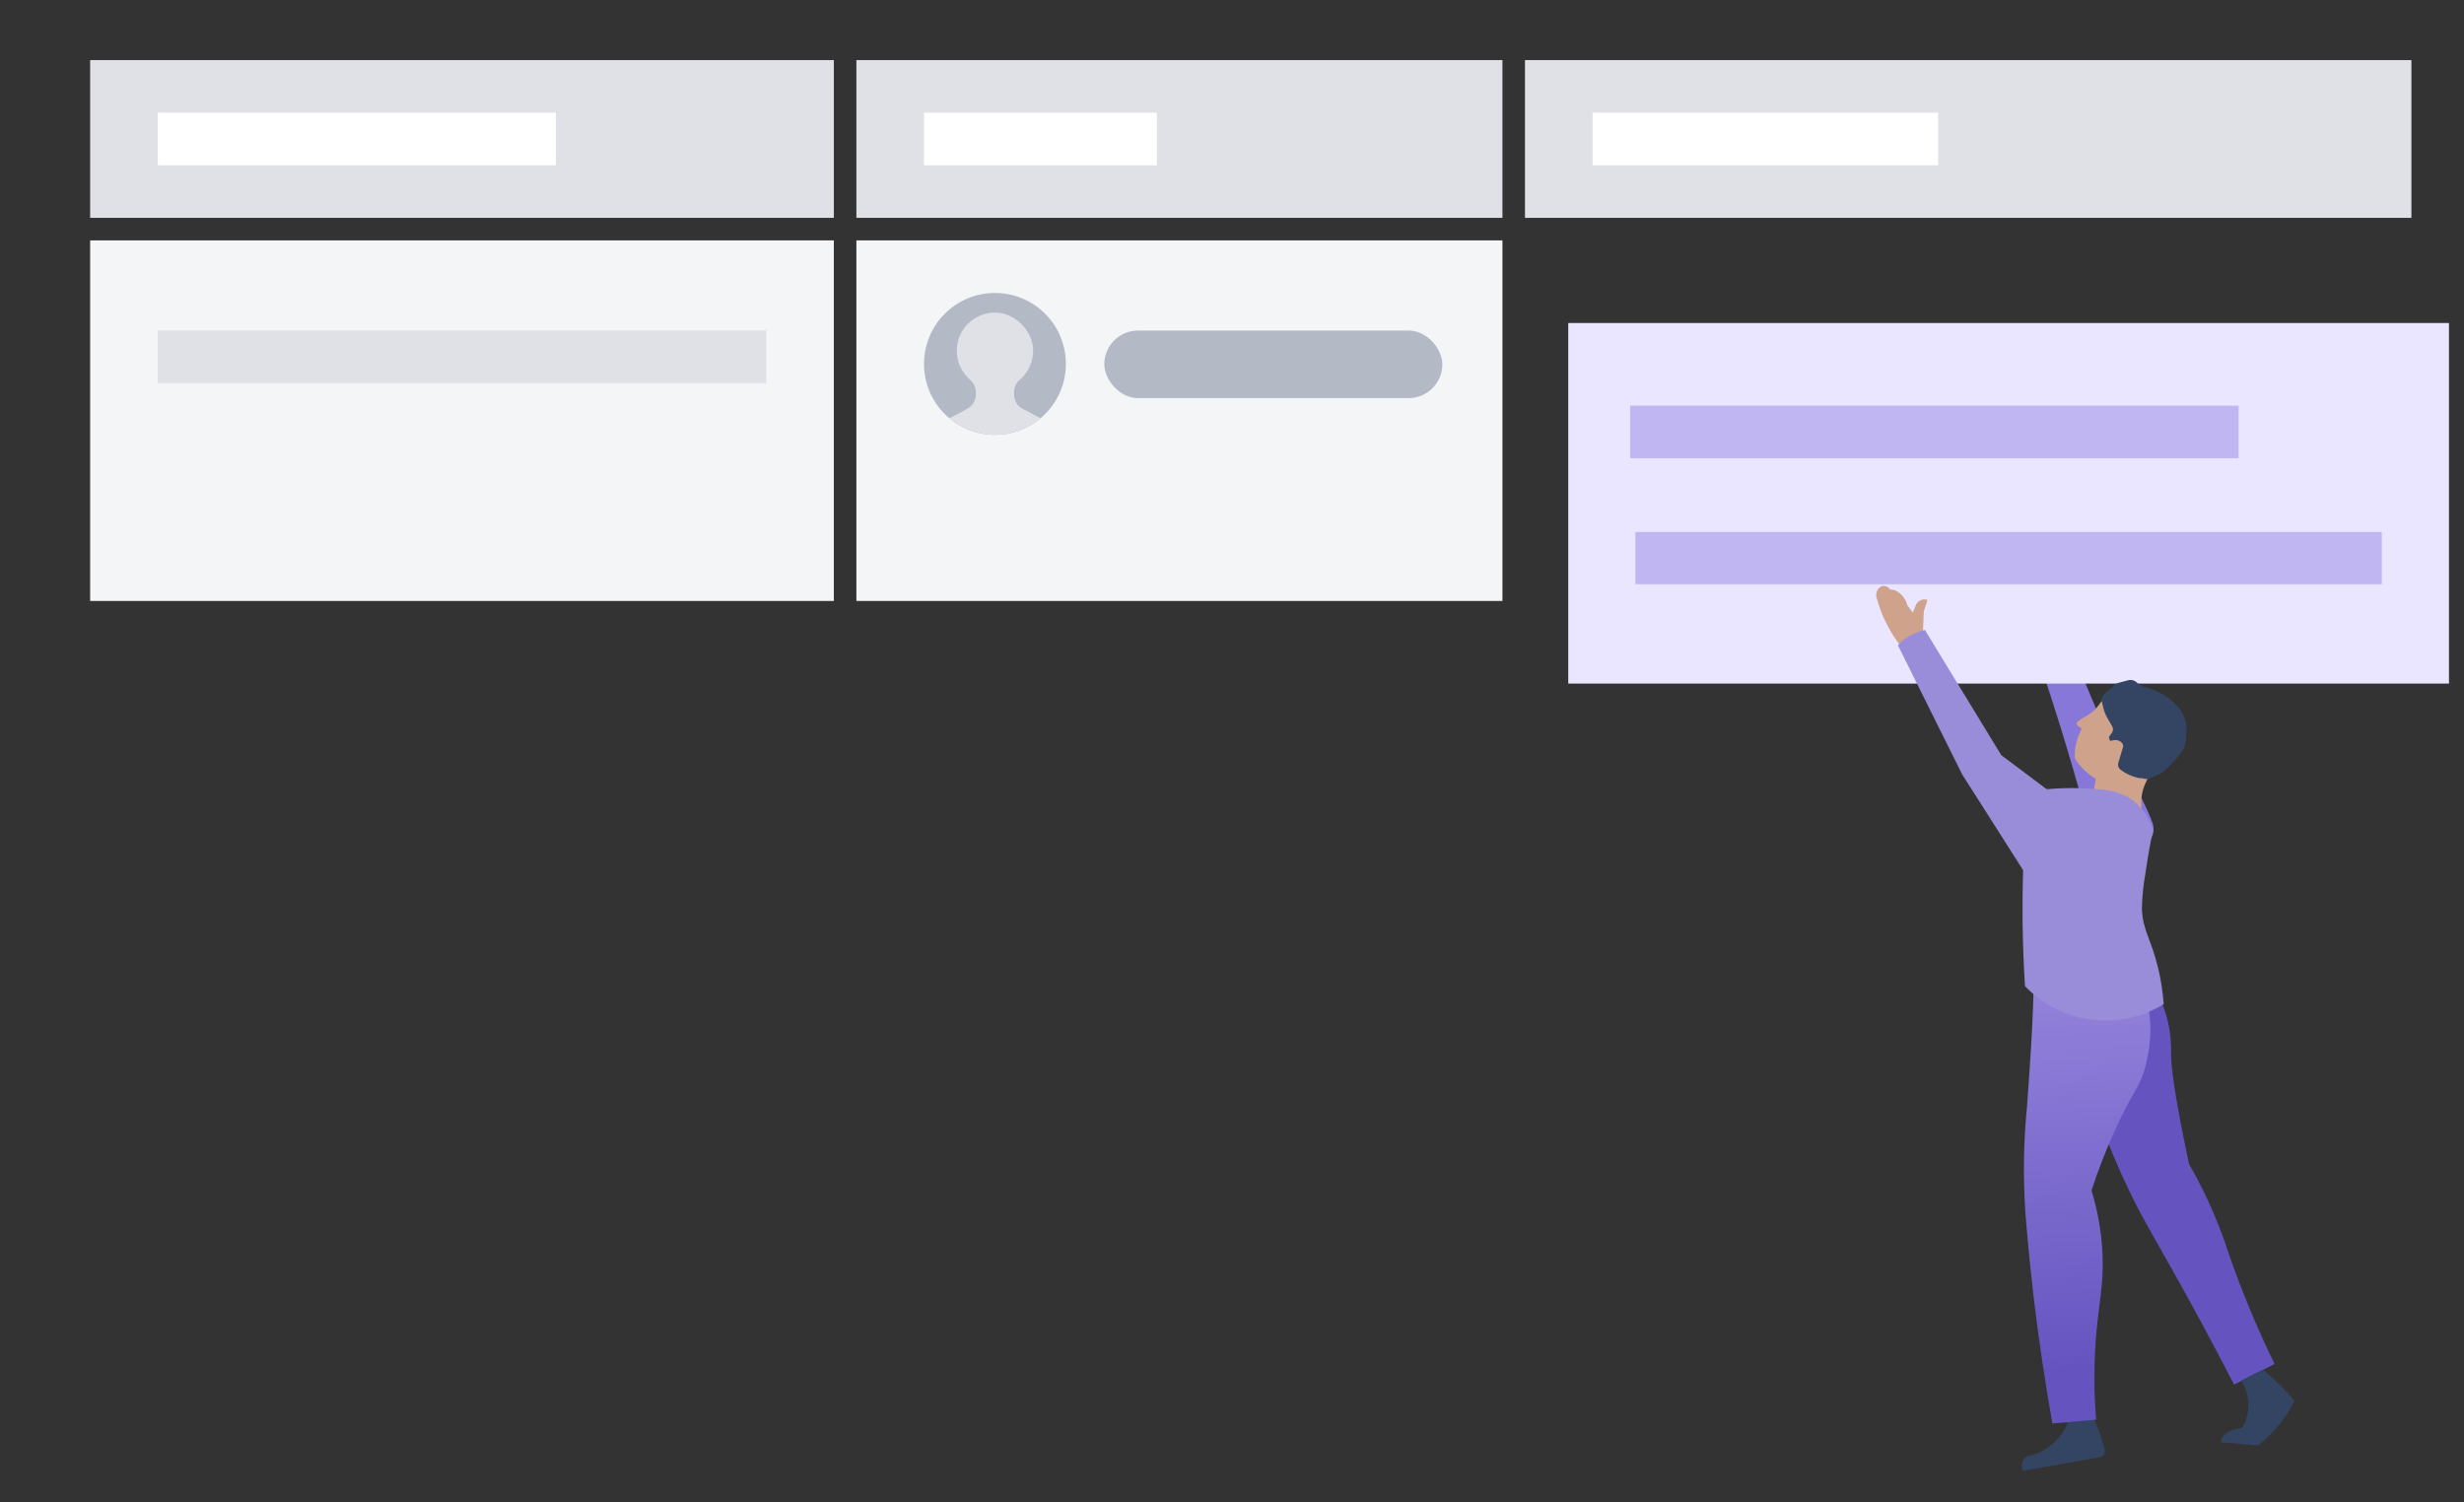 <svg xmlns="http://www.w3.org/2000/svg" width="328" height="200" viewBox="0 0 328 200">
  <rect x="0" y="0" width="328" height="200" fill="#333333" stroke="none"/>
  <defs>
    <linearGradient id="hiring-process-step3-a" x1="32.443%" x2="61.926%" y1="-17.824%" y2="93.279%">
      <stop offset="0%" stop-color="#9E8DE1"/>
      <stop offset="100%" stop-color="#6554C0"/>
    </linearGradient>
  </defs>
  <g fill="none" fill-rule="evenodd">
    <path fill="#8777D9" d="M268.79,110.941 C268.679,110.409 268.734,109.856 268.949,109.356 C270.122,106.186 275.288,96.677 275.732,95.932 L282.848,78.957 C284.219,78.948 285.559,79.363 286.684,80.146 C284.793,85.429 282.949,90.95 281.153,96.708 C278.981,103.73 277.127,110.513 275.51,117.027 C274.535,115.706 273.333,114.569 271.96,113.667 C270.565,112.732 269.155,112.241 268.79,110.941 Z" transform="matrix(-1 0 0 1 555.418 0)"/>
    <rect width="117.239" height="48" x="208.761" y="43" fill="#EAE6FF" transform="matrix(-1 0 0 1 534.761 0)"/>
    <g transform="translate(249 78)">
      <path fill="#344563" fill-rule="nonzero" d="M19.412,112.183 C19.412,112.912 19.412,113.767 19.507,114.512 C19.594,115.534 19.737,116.55 19.935,117.555 C19.979,117.781 20.116,117.977 20.311,118.098 C20.507,118.218 20.744,118.251 20.965,118.189 L31.029,115.321 C30.962,114.831 30.706,114.387 30.316,114.084 C29.777,113.72 29.175,113.926 28.43,114.084 C26.941,114.183 25.453,113.865 24.135,113.165 C23.346,112.729 22.66,112.129 22.122,111.406 L19.412,112.183 Z" transform="scale(-1 1) rotate(26 0 5.572)"/>
      <path fill="#6554C0" d="M52.045,47.378 C51.128,47.489 50.232,47.729 49.382,48.091 C45.785,49.676 43.978,53.036 42.266,56.38 L41.965,56.967 C41.167,58.628 40.658,60.413 40.459,62.245 C40.253,63.829 39.271,67.633 36.037,76.509 C35.213,77.571 34.009,79.187 32.677,81.264 C31.408,83.25 30.254,85.309 29.222,87.429 C26.783,92.207 24.058,96.833 21.06,101.281 L26.005,104.752 C30.237,98.793 33.755,94.07 36.18,90.9 C39.92,85.971 41.077,84.655 43.344,81.264 C45.848,77.523 47.48,74.607 50.619,68.917 C52.441,65.636 54.803,61.246 57.465,56 C56.203,55.615 55.058,54.917 54.137,53.971 C52.523,52.177 51.761,49.774 52.045,47.378 Z" transform="scale(-1 1) rotate(-8 0 637.547)"/>
      <g fill-rule="nonzero" transform="translate(27.18 12.517)">
        <path fill="#CEA28B" d="M14.546,5.884 C14.475,6.008 14.375,6.117 14.254,6.203 C14.132,6.307 13.997,6.398 13.851,6.471 C14.507,7.697 14.827,9.05 14.784,10.415 C14.457,10.956 14.057,11.458 13.595,11.908 C12.578,12.955 11.228,13.683 9.737,13.989 C8.147,14.202 6.526,13.906 5.147,13.15 C4.287,12.748 -0.212,10.616 0.008,6.79 C0.389,3.457 3.433,0.916 7.085,0.883 C8.453,0.948 9.75,1.46 10.743,2.326 C11.675,3.249 11.693,3.82 13.01,4.659 C13.705,5.062 14.656,5.565 14.546,5.884 Z" transform="matrix(-1 0 0 1 14.788 0)"/>
        <path fill="#CEA28B" d="M2.4,11.086 C4.294,12.552 5.279,14.781 5.033,17.044 C6.557,17.537 8.23,17.464 9.696,16.842 C10.4,16.522 11.022,16.07 11.525,15.517 L10.867,11.707 L2.4,11.086 Z" transform="matrix(-1 0 0 1 13.925 0)"/>
        <path fill="#344563" d="M12.655,11.053 C12.755,11.385 12.633,11.74 12.344,11.959 C12.038,12.191 11.707,12.394 11.356,12.563 C10.861,12.803 10.332,12.978 9.783,13.083 L9.454,13.083 C9.112,13.162 8.709,13.278 8.427,13.083 L7.172,12.563 C6.385,12.089 5.379,11.064 4.153,9.489 C3.684,8.817 3.656,7.769 3.584,6.975 C3.487,5.861 3.817,4.751 4.517,3.837 C5.443,2.648 6.736,1.742 8.229,1.235 L9.216,0.9 C9.585,0.793 9.918,0.602 10.186,0.346 C10.479,0.046 10.935,-0.072 11.356,0.044 L12.673,0.396 C12.851,0.443 13.015,0.53 13.148,0.648 L14.593,1.957 C14.832,2.17 14.936,2.48 14.867,2.779 L14.666,3.652 C14.542,4.173 14.339,4.676 14.063,5.146 L13.496,6.119 C13.311,6.397 13.311,6.747 13.496,7.025 L13.916,7.596 L13.752,8.116 L13.331,8.032 C12.824,7.907 12.291,8.124 12.051,8.552 C11.987,8.746 12,8.954 12.088,9.14 L12.655,11.053 Z" transform="matrix(-1 0 0 1 18.456 0)"/>
      </g>
      <path fill="url(#hiring-process-step3-a)" d="M11.053,57.34 C9.896,62.808 13.89,67.642 14.778,68.72 C16.838,71.224 17.948,71.129 22.497,74.948 C24.658,76.732 26.716,78.637 28.662,80.654 C29.113,83.519 29.928,86.316 31.087,88.975 C32.814,92.905 34.447,94.601 36.983,98.976 C38.719,101.979 40.224,105.11 41.484,108.343 L46.936,106.25 C45.462,101.068 43.766,95.679 41.833,90.1 C39.994,84.838 38.06,79.925 37.823,79.339 C36.053,75.01 33.933,70.833 31.483,66.849 C30.025,64.345 25.324,56.311 23.01,51.508 C21.368,52.175 14.651,56.053 12.195,54.392 C11.66,55.308 11.275,56.303 11.053,57.34 Z" transform="scale(-1 1) rotate(26 0 -45.213)"/>
      <path fill="#998DD9" d="M24.496,28.424 C25.834,27.572 27.38,27.105 28.966,27.077 C32.072,26.777 35.204,26.878 38.285,27.378 C38.528,29.988 38.718,32.693 38.856,35.493 C39.123,41.419 39.07,47.355 38.697,53.275 C33.874,58.323 26.183,59.32 20.233,55.669 C20.345,54.066 20.589,52.476 20.962,50.914 C21.897,46.999 22.991,45.985 23.133,42.989 C23.102,41.394 22.943,39.804 22.658,38.235 C22.325,35.826 21.929,33.844 21.643,32.481 C22.136,30.858 23.136,29.436 24.496,28.424 Z" transform="matrix(-1 0 0 1 59.256 0)"/>
      <path fill="#344563" fill-rule="nonzero" d="M52.079,104.316 C51.178,104.858 50.305,105.445 49.464,106.075 C48.672,106.662 47.974,107.264 47.34,107.835 C47.467,108.231 47.61,108.659 47.784,109.071 C48.6,111.057 49.796,112.866 51.303,114.396 L56.216,114.666 C56.237,114.534 56.237,114.401 56.216,114.269 C56.073,113.001 53.854,112.415 53.727,112.383 C53.365,111.528 53.208,110.6 53.268,109.673 C53.36,108.376 53.866,107.143 54.71,106.155 L52.079,104.316 Z" transform="scale(-1 1) rotate(-8 0 850.066)"/>
      <g transform="matrix(-1 0 0 1 30.746 0)">
        <path fill="#CEA28B" fill-rule="nonzero" d="M26.28,8.537 C26.802,7.926 27.282,7.282 27.716,6.606 C28.693,5.077 29.433,3.408 29.91,1.657 C30.16,1.006 29.845,0.274 29.2,0.007 C28.783,-0.04 28.372,0.143 28.128,0.486 C27.91,0.484 27.693,0.518 27.485,0.585 C26.649,0.968 26.039,1.718 25.835,2.614 L25.109,3.554 L24.73,2.581 C24.599,2.253 24.335,1.995 24.004,1.872 C23.732,1.772 23.434,1.772 23.162,1.872 L23.657,3.373 L23.822,7.349 L26.28,8.537 Z"/>
        <path fill="#998DD9" d="M1.39136752e-14,32.54 L13.346,22.526 L23.509,5.864 C24.886,6.158 26.141,6.866 27.105,7.893 L18.543,25.1 L7.308,42.752 C6.429,41.378 5.494,39.975 4.504,38.546 C3.003,36.401 1.485,34.372 1.39136752e-14,32.54 Z"/>
      </g>
    </g>
    <rect width="99.355" height="6.955" x="217.703" y="70.819" fill="#C0B6F2" transform="matrix(-1 0 0 1 534.761 0)"/>
    <rect width="99" height="21" x="12" y="8" fill="#DFE1E6"/>
    <rect width="53" height="7" x="21" y="15" fill="#FFF"/>
    <rect width="99" height="48" x="12" y="32" fill="#F4F5F7"/>
    <rect width="81" height="7" x="21" y="44" fill="#DFE1E6"/>
    <rect width="81" height="7" x="217" y="54" fill="#C0B6F2"/>
    <rect width="86" height="21" x="114" y="8" fill="#DFE1E6"/>
    <rect width="31" height="7" x="123" y="15" fill="#FFF"/>
    <rect width="86" height="48" x="114" y="32" fill="#F4F5F7"/>
    <rect width="118" height="21" x="203" y="8" fill="#DFE1E6"/>
    <rect width="46" height="7" x="212" y="15" fill="#FFF"/>
    <g transform="translate(123 39)">
      <path fill="#B3BAC5" d="M18.886,9.443 C18.886,14.658 14.658,18.886 9.443,18.886 C4.228,18.886 1.70288026e-13,14.658 1.70288026e-13,9.443 C1.70288026e-13,4.228 4.228,1.67219773e-13 9.443,1.67219773e-13 C14.658,1.67219773e-13 18.886,4.228 18.886,9.443"/>
      <path fill="#DFE1E6" d="M5.745,15.426 L3.377,16.678 C5.018,18.056 7.133,18.886 9.443,18.886 C11.753,18.886 13.868,18.056 15.509,16.678 L13.141,15.426 C12.429,15.049 11.984,14.31 11.984,13.505 L11.984,13.248 C11.984,12.607 12.243,11.982 12.731,11.567 C13.893,10.581 14.606,9.084 14.517,7.422 C14.387,4.969 12.14,2.737 9.687,2.622 C6.769,2.486 4.361,4.811 4.361,7.698 C4.361,9.226 5.037,10.593 6.104,11.524 C6.596,11.952 6.902,12.554 6.902,13.206 L6.902,13.505 C6.902,14.31 6.457,15.049 5.745,15.426"/>
      <rect width="45" height="9" x="24" y="5" fill="#B3BAC5" rx="4.5"/>
    </g>
  </g>
</svg>
